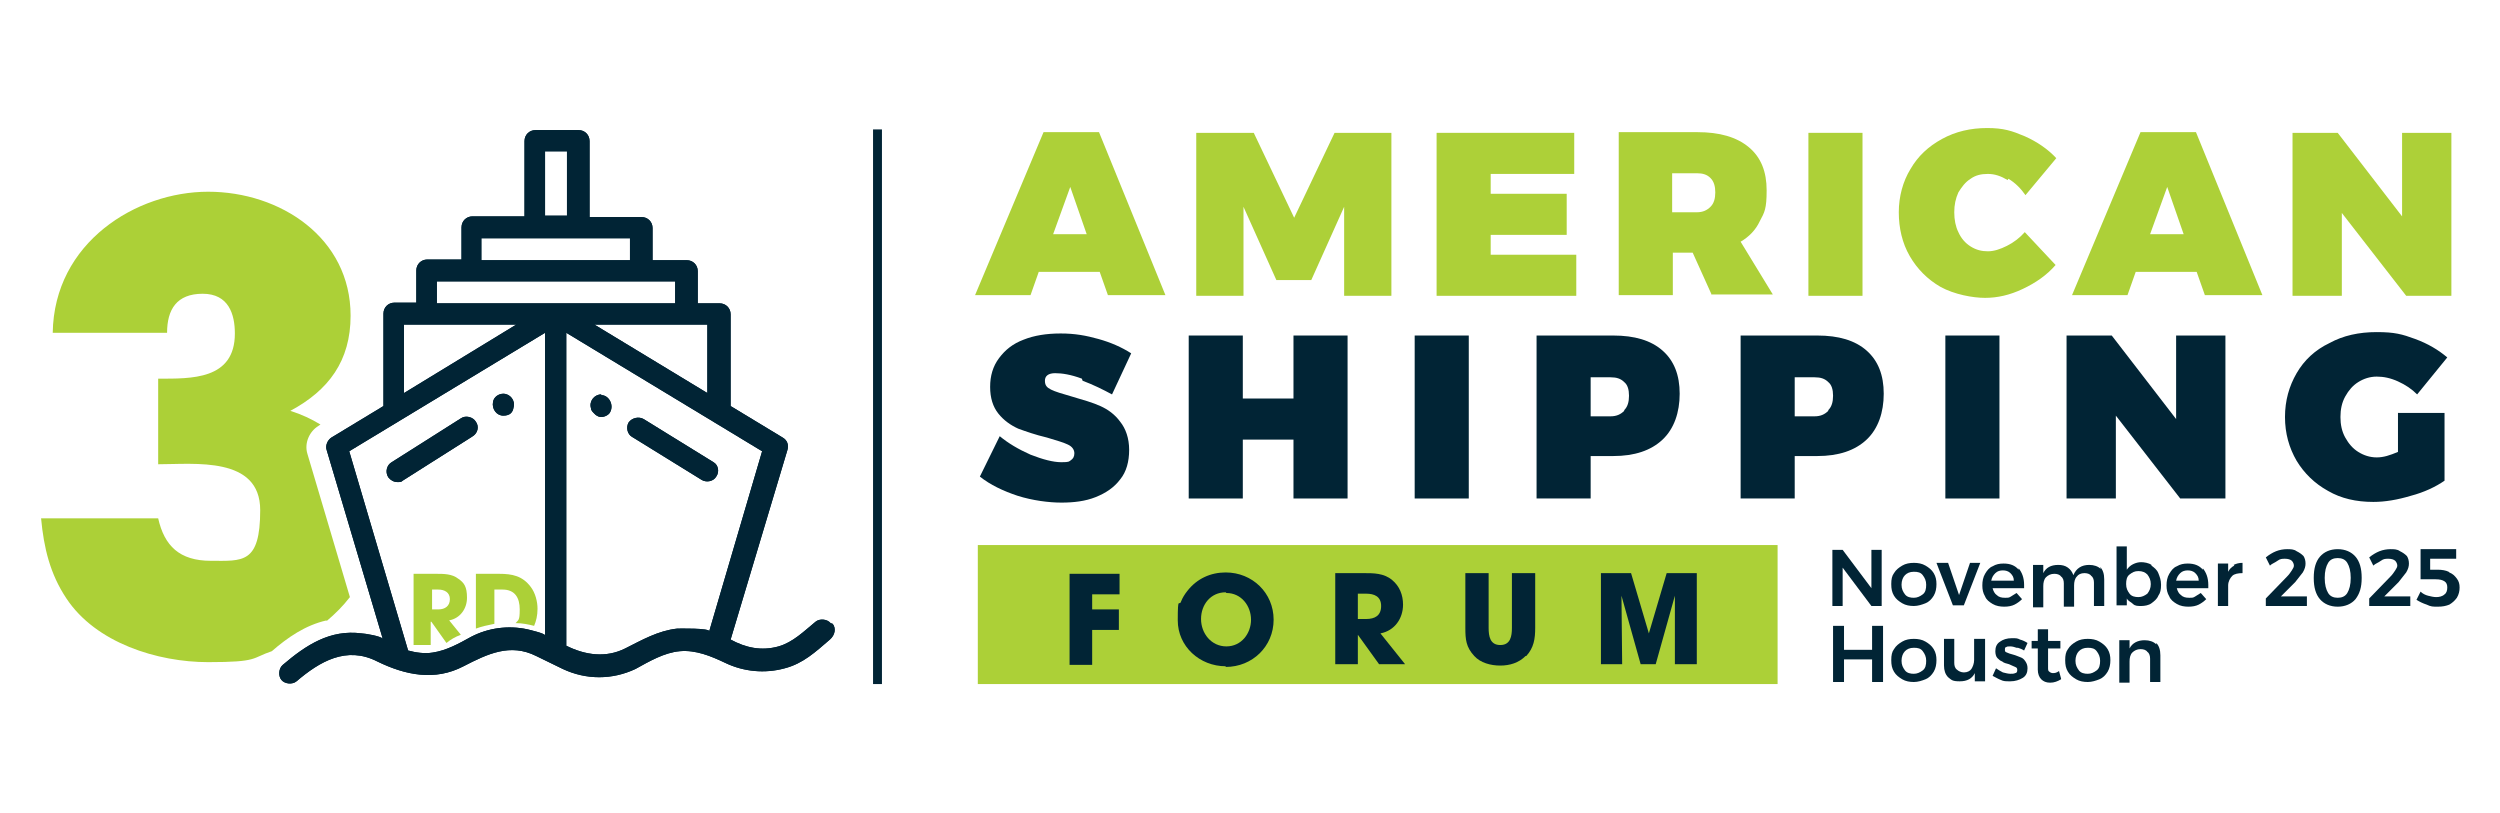 <svg xmlns="http://www.w3.org/2000/svg" xmlns:i="http://ns.adobe.com/AdobeIllustrator/10.0/" id="Layer_1" width="365.1" height="118.8" viewBox="0 0 365.1 118.8"><g><g><path d="M104.2,67.5l-10.2-6.3c-.7-.4-1.7-.2-2.2.5-.4.7-.2,1.7.5,2.1l10.2,6.3c.7.4,1.7.2,2.1-.5.5-.7.3-1.7-.4-2.1Z" fill="#012435"></path><path d="M104.2,67.5l-10.2-6.3c-.7-.4-1.7-.2-2.2.5-.4.7-.2,1.7.5,2.1l10.2,6.3c.7.4,1.7.2,2.1-.5.5-.7.3-1.7-.4-2.1Z" fill="#012435"></path></g><g><path d="M87.8,57.6c-1,0-1.8,1-1.5,2,0,.4.4.7.7,1,.3.2.5.3.8.3.5,0,1.1-.3,1.3-.7.6-1.1-.2-2.5-1.3-2.5Z" fill="#012435"></path><path d="M87.8,57.6c-1,0-1.8,1-1.5,2,0,.4.4.7.7,1,.3.2.5.3.8.3.5,0,1.1-.3,1.3-.7.6-1.1-.2-2.5-1.3-2.5Z" fill="#012435"></path></g><g><path d="M69.5,61.6c-.4-.7-1.5-1-2.2-.5l-10.1,6.4c-.7.4-1,1.4-.5,2.2.3.4.8.7,1.3.7s.6,0,.8-.2l10.1-6.4c.9-.5,1.1-1.5.6-2.2Z" fill="#012435"></path><path d="M69.5,61.6c-.4-.7-1.5-1-2.2-.5l-10.1,6.4c-.7.4-1,1.4-.5,2.2.3.4.8.7,1.3.7s.6,0,.8-.2l10.1-6.4c.9-.5,1.1-1.5.6-2.2Z" fill="#012435"></path></g><g><path d="M73.5,57.5c-.7,0-1.4.5-1.5,1.2-.2,1,.5,2,1.5,2s1.4-.5,1.5-1.2c.3-1-.5-2-1.5-2Z" fill="#012435"></path><path d="M73.5,57.5c-.7,0-1.4.5-1.5,1.2-.2,1,.5,2,1.5,2s1.4-.5,1.5-1.2c.3-1-.5-2-1.5-2Z" fill="#012435"></path></g><g><path d="M121.3,91c-.5-.6-1.6-.7-2.2-.2-1.7,1.4-3.3,3-5.4,3.6-2.5.7-4.8.2-7-1l8.3-27.7c.2-.7,0-1.4-.7-1.8l-7.6-4.6v-13.4c0-.9-.7-1.6-1.6-1.6h-3.2v-4.7c0-.9-.7-1.6-1.6-1.6h-5v-4.7c0-.9-.7-1.6-1.6-1.6h-7.6v-11.1c0-.9-.7-1.6-1.6-1.6h-6.3c-.9,0-1.6.7-1.6,1.6v11h-7.6c-.9,0-1.6.7-1.6,1.6v4.7h-5c-.9,0-1.6.7-1.6,1.6v4.7h-3.2c-.9,0-1.6.7-1.6,1.6v13.5l-7.6,4.6c-.6.4-.9,1.2-.7,1.8l8.2,27.6c-.2-.4-2.7-.8-3.1-.8-4.6-.6-8.1,1.7-11.5,4.6-.6.5-.7,1.6-.2,2.2s1.6.7,2.2.2c3.4-2.9,7.3-5.2,11.8-2.9,4.1,2,8.4,2.9,12.6.7,3.5-1.8,6.8-3.4,10.6-1.5l3.9,1.9c3.4,1.6,7.2,1.6,10.6,0,2-1.1,4.2-2.4,6.5-2.6,2.3-.2,4.5.7,6.6,1.7,2.7,1.3,5.8,1.6,8.7.8,2.7-.7,4.5-2.4,6.6-4.2.8-.7.9-1.7.4-2.3ZM103.3,47.4v10l-16.5-10h16.5ZM79.6,22.1h3.2v9.4h-3.2v-9.4ZM70.3,34.8h21.7v3.2h-21.7v-3.2ZM59,47.4h16.4l-16.4,10v-10ZM79.6,92.8c0-.3-2.2-.8-2.6-.9-2.8-.6-5.7-.2-8.2,1.1-1.8,1-3.6,2-5.6,2.3h0c-1.2.2-2.5,0-3.6-.3l-8.6-29.1,28.6-17.3v44.2ZM63.8,44.3v-3.2h34.8v3.2h-34.8ZM103.6,92.2c0-.5-4.4-.4-4.7-.4-2.8.3-5.2,1.7-7.6,2.9-2.8,1.4-5.8,1-8.6-.4v-45.7l28.6,17.3-7.7,26.2Z" fill="#012435"></path><path d="M121.3,91c-.5-.6-1.6-.7-2.2-.2-1.7,1.4-3.3,3-5.4,3.6-2.5.7-4.8.2-7-1l8.3-27.7c.2-.7,0-1.4-.7-1.8l-7.6-4.6v-13.4c0-.9-.7-1.6-1.6-1.6h-3.2v-4.7c0-.9-.7-1.6-1.6-1.6h-5v-4.7c0-.9-.7-1.6-1.6-1.6h-7.6v-11.1c0-.9-.7-1.6-1.6-1.6h-6.3c-.9,0-1.6.7-1.6,1.6v11h-7.6c-.9,0-1.6.7-1.6,1.6v4.7h-5c-.9,0-1.6.7-1.6,1.6v4.7h-3.2c-.9,0-1.6.7-1.6,1.6v13.5l-7.6,4.6c-.6.4-.9,1.2-.7,1.8l8.2,27.6c-.2-.4-2.7-.8-3.1-.8-4.6-.6-8.1,1.7-11.5,4.6-.6.5-.7,1.6-.2,2.2s1.6.7,2.2.2c3.4-2.9,7.3-5.2,11.8-2.9,4.1,2,8.4,2.9,12.6.7,3.5-1.8,6.8-3.4,10.6-1.5l3.9,1.9c3.4,1.6,7.2,1.6,10.6,0,2-1.1,4.2-2.4,6.5-2.6,2.3-.2,4.5.7,6.6,1.7,2.7,1.3,5.8,1.6,8.7.8,2.7-.7,4.5-2.4,6.6-4.2.8-.7.9-1.7.4-2.3ZM103.3,47.4v10l-16.5-10h16.5ZM79.6,22.1h3.2v9.4h-3.2v-9.4ZM70.3,34.8h21.7v3.2h-21.7v-3.2ZM59,47.4h16.4l-16.4,10v-10ZM79.6,92.8c0-.3-2.2-.8-2.6-.9-2.8-.6-5.7-.2-8.2,1.1-1.8,1-3.6,2-5.6,2.3h0c-1.2.2-2.5,0-3.6-.3l-8.6-29.1,28.6-17.3v44.2ZM63.8,44.3v-3.2h34.8v3.2h-34.8ZM103.6,92.2c0-.5-4.4-.4-4.7-.4-2.8.3-5.2,1.7-7.6,2.9-2.8,1.4-5.8,1-8.6-.4v-45.7l28.6,17.3-7.7,26.2Z" fill="#012435"></path></g></g><rect x="142.8" y="79.6" width="116.8" height="20.3" fill="#acd037"></rect><g><path d="M273.3,80.3h1.5v8.2h-1.5l-4.2-5.6v5.6h-1.5v-8.2h1.5l4.2,5.6v-5.6Z" fill="#012435"></path><path d="M281.2,82.6c.5.3.9.6,1.2,1.1.3.5.4,1,.4,1.6s-.1,1.2-.4,1.7c-.3.5-.7.9-1.2,1.1s-1.1.4-1.7.4-1.2-.1-1.7-.4c-.5-.3-.9-.6-1.2-1.1-.3-.5-.4-1-.4-1.7s.1-1.2.4-1.6c.3-.5.7-.8,1.2-1.1.5-.3,1.1-.4,1.7-.4s1.2.1,1.7.4ZM278.2,84c-.3.3-.5.8-.5,1.4s.2,1,.5,1.4.8.5,1.3.5.9-.2,1.3-.5.5-.8.5-1.4-.2-1-.5-1.4-.7-.5-1.3-.5-1,.2-1.3.5Z" fill="#012435"></path><path d="M282.9,82.2h1.6s1.6,4.7,1.6,4.7l1.6-4.7h1.5l-2.4,6.2h-1.6l-2.4-6.2Z" fill="#012435"></path><path d="M294.8,83c.5.6.8,1.4.8,2.4s0,.4,0,.5h-4.6c.1.4.3.8.6,1,.3.3.7.4,1.2.4s.6,0,.9-.2.5-.3.8-.5l.8.9c-.3.3-.7.6-1.1.8-.4.2-.9.3-1.5.3s-1.2-.1-1.7-.4-.9-.6-1.1-1.1c-.3-.5-.4-1-.4-1.6s.1-1.2.4-1.7c.3-.5.6-.9,1.1-1.1.5-.3,1-.4,1.6-.4,1,0,1.7.3,2.2.9ZM294.1,84.8c0-.5-.2-.8-.5-1.1-.3-.3-.7-.4-1.1-.4s-.8.1-1.1.4c-.3.3-.5.6-.6,1.1h3.3Z" fill="#012435"></path><path d="M306.7,82.8c.4.4.6,1,.6,1.8v3.9h-1.5v-3.4c0-.4-.1-.8-.4-1-.2-.3-.6-.4-1-.4-.5,0-.9.2-1.1.5-.3.3-.4.8-.4,1.3v3.1h-1.5v-3.4c0-.4-.1-.8-.4-1-.2-.3-.6-.4-1-.4-.5,0-.9.2-1.2.5s-.4.8-.4,1.3v3.1h-1.5v-6.2h1.5v1.2c.4-.8,1.1-1.2,2.2-1.2.5,0,1,.1,1.4.4.4.3.6.6.8,1.1.4-1,1.2-1.5,2.3-1.5.7,0,1.3.2,1.7.6Z" fill="#012435"></path><path d="M314.2,82.6c.4.3.8.6,1,1.1.2.5.4,1,.4,1.7s-.1,1.2-.4,1.6c-.2.5-.6.8-1,1.1-.4.3-1,.4-1.5.4s-.9,0-1.2-.3-.7-.4-.9-.8v1h-1.5v-8.6h1.5v3.4c.2-.3.5-.6.9-.8.4-.2.8-.3,1.2-.3s1.1.1,1.5.4ZM313.6,86.7c.3-.4.5-.8.5-1.4s-.2-1-.5-1.4c-.3-.3-.7-.5-1.3-.5s-.9.2-1.3.5-.5.8-.5,1.4.2,1,.5,1.4.8.5,1.3.5.9-.2,1.3-.5Z" fill="#012435"></path><path d="M321.7,83c.5.6.8,1.4.8,2.4s0,.4,0,.5h-4.6c.1.4.3.8.6,1,.3.3.7.4,1.2.4s.6,0,.9-.2.5-.3.8-.5l.8.9c-.3.3-.7.6-1.1.8-.4.2-.9.3-1.5.3s-1.2-.1-1.7-.4-.9-.6-1.1-1.1c-.3-.5-.4-1-.4-1.6s.1-1.2.4-1.7c.3-.5.6-.9,1.1-1.1.5-.3,1-.4,1.6-.4,1,0,1.7.3,2.2.9ZM321.1,84.8c0-.5-.2-.8-.5-1.1-.3-.3-.7-.4-1.1-.4s-.8.1-1.1.4c-.3.3-.5.6-.6,1.1h3.3Z" fill="#012435"></path><path d="M326.2,82.5c.4-.2.8-.3,1.3-.3v1.5c-.6,0-1.2.1-1.5.4s-.6.8-.6,1.4v3h-1.5v-6.2h1.5v1.2c.2-.4.5-.7.9-.9Z" fill="#012435"></path><path d="M336.9,87.1v1.4h-6v-1.1l3.1-3.2c.3-.3.5-.6.7-.9.2-.3.3-.5.3-.7s-.1-.5-.3-.7c-.2-.2-.6-.3-1-.3s-.7,0-1.1.3-.8.4-1.1.7l-.6-1.2c.5-.4,1-.7,1.5-.9.5-.2,1.1-.3,1.6-.3s1,0,1.4.3c.4.2.7.4,1,.7.2.3.3.7.3,1.1s-.1.8-.4,1.3c-.3.4-.7.9-1.1,1.4l-2.1,2.1h4Z" fill="#012435"></path><path d="M344,81.3c.6.7.9,1.7.9,3.1s-.3,2.3-.9,3.1c-.6.7-1.5,1.1-2.6,1.1s-2-.4-2.6-1.1-.9-1.7-.9-3.1.3-2.4.9-3.1,1.5-1.1,2.6-1.1,2,.4,2.6,1.1ZM340,82.2c-.3.5-.5,1.2-.5,2.2s.2,1.7.5,2.2.8.7,1.4.7,1.1-.2,1.4-.7.5-1.2.5-2.2-.2-1.7-.5-2.2-.8-.7-1.4-.7-1.1.2-1.4.7Z" fill="#012435"></path><path d="M352,87.1v1.4h-6v-1.1l3.1-3.2c.3-.3.5-.6.7-.9.2-.3.3-.5.3-.7s-.1-.5-.3-.7c-.2-.2-.6-.3-1-.3s-.7,0-1.1.3-.8.4-1.1.7l-.6-1.2c.5-.4,1-.7,1.5-.9.5-.2,1.1-.3,1.6-.3s1,0,1.4.3c.4.2.7.4,1,.7.2.3.3.7.3,1.1s-.1.8-.4,1.3c-.3.4-.7.9-1.1,1.4l-2.1,2.1h4Z" fill="#012435"></path><path d="M357.7,83.6c.5.2.8.5,1.1.9.3.4.4.8.4,1.3s-.1,1-.4,1.5c-.3.4-.6.7-1.1,1-.5.2-1,.3-1.7.3s-1,0-1.6-.3c-.6-.2-1-.4-1.5-.7l.6-1.2c.3.3.7.5,1.1.6s.8.2,1.2.2.9-.1,1.2-.4c.3-.2.4-.6.4-1s-.1-.7-.4-.9c-.3-.2-.7-.3-1.3-.3s-.6,0-1.1,0c-.5,0-.8,0-1.1,0v-4.4h5.2v1.4h-3.8v1.6h1.1c.6,0,1.2.1,1.6.3Z" fill="#012435"></path><path d="M267.7,91.4h1.6v3.5h4.1v-3.5h1.6v8.2h-1.6v-3.3h-4.1v3.3h-1.6v-8.2Z" fill="#012435"></path><path d="M281.2,93.7c.5.3.9.6,1.2,1.1.3.5.4,1,.4,1.6s-.1,1.2-.4,1.7c-.3.5-.7.9-1.2,1.1s-1.1.4-1.7.4-1.2-.1-1.7-.4c-.5-.3-.9-.6-1.2-1.1-.3-.5-.4-1-.4-1.7s.1-1.2.4-1.6c.3-.5.7-.8,1.2-1.1.5-.3,1.1-.4,1.7-.4s1.2.1,1.7.4ZM278.2,95.1c-.3.3-.5.8-.5,1.4s.2,1,.5,1.4.8.5,1.3.5.9-.2,1.3-.5.5-.8.5-1.4-.2-1-.5-1.4-.7-.5-1.3-.5-1,.2-1.3.5Z" fill="#012435"></path><path d="M289.9,93.3v6.2h-1.5v-1.2c-.4.8-1.1,1.2-2.2,1.2s-1.2-.2-1.7-.6c-.4-.4-.6-1-.6-1.7v-3.9h1.5v3.5c0,.4.1.8.4,1,.2.2.6.4,1,.4.5,0,.9-.2,1.1-.5s.4-.8.4-1.3v-3.1h1.5Z" fill="#012435"></path><path d="M294.5,94.6c-.3-.1-.6-.2-.9-.2s-.5,0-.6.1c-.2,0-.2.2-.2.4s0,.3.3.4c.2.1.5.2.9.3.4.1.8.3,1.1.4s.5.3.7.6c.2.3.3.6.3,1,0,.6-.2,1.1-.7,1.4-.5.3-1.1.5-1.8.5s-1,0-1.4-.2c-.5-.2-.8-.4-1.2-.6l.5-1.1c.3.2.6.4,1,.6.4.1.8.2,1.1.2s.5,0,.7-.1c.2,0,.3-.2.3-.4s0-.4-.3-.5c-.2-.1-.5-.2-.9-.4-.4-.1-.8-.2-1-.4-.3-.1-.5-.3-.7-.5-.2-.2-.3-.6-.3-1,0-.6.2-1.1.7-1.4.4-.3,1-.5,1.7-.5s.8,0,1.2.2c.4.1.8.3,1.1.5l-.5,1.1c-.3-.2-.6-.3-.9-.4Z" fill="#012435"></path><path d="M301,99.2c-.5.3-1,.5-1.6.5s-1-.2-1.3-.5c-.3-.3-.5-.8-.5-1.4v-3.1h-.9v-1.1s.9,0,.9,0v-1.7h1.5v1.7h1.8v1.1h-1.8v2.8c0,.3,0,.5.2.6.1.1.3.2.5.2s.5,0,.9-.3l.3,1.1Z" fill="#012435"></path><path d="M306.6,93.7c.5.3.9.6,1.2,1.1.3.5.4,1,.4,1.6s-.1,1.2-.4,1.7c-.3.5-.7.9-1.2,1.1s-1.1.4-1.7.4-1.2-.1-1.7-.4c-.5-.3-.9-.6-1.2-1.1-.3-.5-.4-1-.4-1.7s.1-1.2.4-1.6c.3-.5.7-.8,1.2-1.1.5-.3,1.1-.4,1.7-.4s1.2.1,1.7.4ZM303.6,95.1c-.3.3-.5.8-.5,1.4s.2,1,.5,1.4.8.5,1.3.5.9-.2,1.3-.5.5-.8.5-1.4-.2-1-.5-1.4-.7-.5-1.3-.5-1,.2-1.3.5Z" fill="#012435"></path><path d="M314.9,93.9c.4.4.6,1,.6,1.8v3.9h-1.5v-3.4c0-.4-.1-.8-.4-1-.2-.3-.6-.4-1-.4-.5,0-.9.2-1.2.5s-.4.8-.4,1.3v3.1h-1.5v-6.2h1.5v1.2c.4-.8,1.2-1.2,2.2-1.2.7,0,1.3.2,1.7.6Z" fill="#012435"></path></g><g><path d="M161.8,43.1l-1.2-3.4h-8.9l-1.2,3.4h-8.1l10-23.8h8.1l9.7,23.8h-8.4ZM153.8,34.2h4.9l-2.4-6.9-2.5,6.9Z" fill="#add038"></path><path d="M174.8,19.4h8.3l5.9,12.4,5.9-12.4h8.3v23.8h-6.9v-13l-4.8,10.7h-5.1l-4.8-10.7v13h-6.9v-23.8Z" fill="#add038"></path><path d="M209.8,19.4h20.1v6h-12.2v2.9h11.1v6h-11.1v2.9h12.5v6h-20.4v-23.8Z" fill="#add038"></path><path d="M250,43.1l-2.8-6.2h-2.9v6.2h-7.9v-23.8h11.5c3.2,0,5.7.7,7.5,2.2,1.8,1.5,2.6,3.6,2.6,6.3s-.3,3.2-1,4.5c-.6,1.3-1.6,2.3-2.8,3l4.7,7.7h-8.9ZM244.2,31h3.6c.9,0,1.5-.3,2-.8.5-.5.7-1.2.7-2.1s-.2-1.6-.7-2.1c-.5-.5-1.1-.7-2-.7h-3.6v5.7Z" fill="#add038"></path><path d="M264.1,19.4h7.9v23.8h-7.9v-23.8Z" fill="#add038"></path><path d="M293.2,26.3c-1-.6-1.9-.9-2.9-.9s-1.8.2-2.5.7c-.8.5-1.3,1.2-1.8,2-.4.9-.6,1.8-.6,2.9s.2,2.1.6,2.9c.4.9,1,1.6,1.8,2.1.8.5,1.6.7,2.5.7s1.8-.3,2.8-.8c1-.5,1.9-1.2,2.6-2l4.5,4.8c-1.3,1.5-2.9,2.6-4.8,3.5s-3.7,1.3-5.5,1.3-4.5-.5-6.5-1.6c-1.9-1.1-3.4-2.6-4.5-4.5-1.1-1.9-1.6-4.1-1.6-6.4s.6-4.5,1.7-6.3c1.1-1.9,2.6-3.3,4.6-4.4,2-1.1,4.2-1.6,6.6-1.6s3.6.4,5.5,1.2c1.8.8,3.4,1.9,4.6,3.2l-4.5,5.4c-.7-1-1.5-1.8-2.5-2.4Z" fill="#add038"></path><path d="M322,43.1l-1.2-3.4h-8.9l-1.2,3.4h-8.1l10-23.8h8.1l9.7,23.8h-8.4ZM314,34.2h4.9l-2.4-6.9-2.5,6.9Z" fill="#add038"></path><path d="M350.9,19.4h7.1v23.8h-6.6l-9.4-12.1v12.1h-7.2v-23.8h6.6l9.4,12.2v-12.2Z" fill="#add038"></path><path d="M158,55.3c-1.6-.6-2.9-.8-3.9-.8s-1.5.4-1.5,1.1.3,1,.9,1.3c.6.3,1.6.6,3,1,1.7.5,3.1.9,4.2,1.4s2.1,1.2,2.9,2.3c.8,1,1.3,2.4,1.3,4.1s-.4,3.2-1.3,4.3c-.9,1.2-2.1,2-3.6,2.6-1.5.6-3.2.8-5,.8s-4.2-.3-6.4-1c-2.1-.7-4-1.6-5.5-2.8l2.9-5.9c1.2,1,2.7,1.9,4.5,2.7,1.8.7,3.3,1.1,4.5,1.1s1.1-.1,1.4-.3.5-.5.5-1-.3-1-1-1.3c-.6-.3-1.7-.6-3-1-1.7-.4-3.1-.9-4.2-1.3-1.1-.5-2.1-1.2-2.9-2.2s-1.2-2.3-1.2-3.9.4-3,1.3-4.2,2-2.1,3.6-2.7c1.5-.6,3.3-.9,5.4-.9s3.7.3,5.5.8c1.8.5,3.4,1.2,4.8,2.1l-2.8,6c-1.3-.7-2.7-1.4-4.3-2Z" fill="#012435"></path><path d="M173.6,49h7.9v9.2h7.4v-9.2h7.9v23.8h-7.9v-8.6h-7.4v8.6h-7.9v-23.8Z" fill="#012435"></path><path d="M206.6,49h7.9v23.8h-7.9v-23.8Z" fill="#012435"></path><path d="M242.8,51.2c1.7,1.5,2.5,3.6,2.5,6.3s-.8,5.1-2.5,6.7c-1.7,1.6-4.1,2.4-7.2,2.4h-3.3v6.2h-7.9v-23.8h11.2c3.1,0,5.5.7,7.2,2.2ZM237.2,59.9c.5-.5.7-1.2.7-2.1s-.2-1.6-.7-2c-.5-.5-1.1-.7-2-.7h-2.9v5.7h2.9c.9,0,1.5-.3,2-.8Z" fill="#012435"></path><path d="M272.6,51.2c1.7,1.5,2.5,3.6,2.5,6.3s-.8,5.1-2.5,6.7c-1.7,1.6-4.1,2.4-7.2,2.4h-3.3v6.2h-7.9v-23.8h11.2c3.1,0,5.5.7,7.2,2.2ZM267,59.9c.5-.5.7-1.2.7-2.1s-.2-1.6-.7-2c-.5-.5-1.1-.7-2-.7h-2.9v5.7h2.9c.9,0,1.5-.3,2-.8Z" fill="#012435"></path><path d="M284.1,49h7.9v23.8h-7.9v-23.8Z" fill="#012435"></path><path d="M317.9,49h7.1v23.8h-6.6l-9.4-12.1v12.1h-7.2v-23.8h6.6l9.4,12.2v-12.2Z" fill="#012435"></path><path d="M350.3,60.3h6.7v9.9c-1.3.9-3,1.7-4.9,2.2-2,.6-3.8.9-5.5.9-2.5,0-4.7-.5-6.6-1.6-2-1.1-3.5-2.6-4.6-4.4-1.1-1.9-1.7-4-1.7-6.4s.6-4.5,1.7-6.4,2.7-3.4,4.8-4.4c2-1.1,4.3-1.6,6.9-1.6s3.7.3,5.6,1c1.9.7,3.4,1.6,4.7,2.7l-4.4,5.4c-.8-.8-1.7-1.4-2.8-1.9-1.1-.5-2.1-.7-3.1-.7s-1.9.3-2.7.8c-.8.5-1.4,1.2-1.9,2.1-.5.9-.7,1.9-.7,3s.2,2.1.7,3c.5.9,1.1,1.6,1.9,2.1.8.5,1.7.8,2.7.8s1.9-.3,3.1-.8v-5.7Z" fill="#012435"></path></g><g><path d="M159.5,86.7v2.3h3.9v3h-3.9v5.1h-3.3v-13.3h7.3v3h-4Z" fill="#012435"></path><path d="M179,97.3c-3.8,0-7-2.9-7-6.7s.2-1.9.5-2.8c.2-.5.5-1,.9-1.5,1.4-1.8,3.4-2.7,5.6-2.7,3.9,0,7,3,7,6.9s-3.1,6.9-7,6.9ZM179,86.5c-2.2,0-3.6,1.8-3.6,3.9s1.5,4,3.7,4,3.6-1.9,3.6-3.9-1.4-3.9-3.6-3.9Z" fill="#012435"></path><path d="M201.4,97l-3.1-4.3h0v4.3h-3.3v-13.3h4.2c1.4,0,2.9,0,4.1,1,1.1.9,1.6,2.2,1.6,3.6,0,2-1.2,3.8-3.3,4.2l3.6,4.5h-3.9ZM199.5,86.7h-1.2v3.7h1.2c1.3,0,2.2-.5,2.2-1.9s-1-1.8-2.2-1.8Z" fill="#012435"></path><path d="M222.8,95.8c-1,1-2.3,1.4-3.7,1.4s-2.9-.4-3.8-1.4c-1.2-1.3-1.3-2.4-1.3-4.1v-8h3.4v8c0,1.2.2,2.5,1.7,2.5s1.7-1.3,1.7-2.5v-8h3.4v8c0,1.6-.2,2.9-1.3,4.1Z" fill="#012435"></path><path d="M244.6,97v-10c.1,0,0,0,0,0l-2.8,10h-2.2l-2.8-10h0s.1,10,.1,10h-3.1v-13.3h4.4l2.6,8.8h0l2.6-8.8h4.4v13.3h-3.1Z" fill="#012435"></path></g><rect x="127.5" y="18.9" width="1.3" height="81" fill="#012435"></rect><path d="M47.7,90.7c1.3-1.1,2.4-2.2,3.4-3.5l-6.2-20.9c-.5-1.6.3-3.3,1.6-4.1l.3-.2c-1.3-.8-2.8-1.5-4.4-2,5.6-3,8.8-7.3,8.8-13.9,0-11.4-10.3-18.1-20.8-18.1s-22.5,7.4-22.7,20.6h16.7c0-3.4,1.4-5.7,5.2-5.7s4.7,3,4.7,5.8c0,6.8-6.4,6.6-11.2,6.6v12.5c5.3,0,14.9-1.2,14.9,6.7s-2.6,7.4-7.2,7.4-6.8-2.2-7.7-6.2H6c.4,4.3,1.3,8.1,3.7,11.7,4.3,6.5,13.3,9.3,20.7,9.3s6.3-.6,9.3-1.6c2.3-2,4.9-3.8,8-4.5Z" fill="#acd037"></path><g><path d="M63,90.8h0l2.2,3.1c.6-.5,1.3-.9,2.1-1.2l-1.7-2.1c1.6-.3,2.6-1.7,2.6-3.3s-.4-2.2-1.3-2.8c-.9-.7-2.1-.7-3.2-.7h-3.3v10.4h2.5v-3.4ZM63,86.1h1c.9,0,1.7.4,1.7,1.4s-.7,1.5-1.7,1.5h-.9v-2.9Z" fill="#acd037"></path><path d="M72.2,91.1v-5h1.2c1.8,0,2.5,1.2,2.5,2.9s-.2,1.5-.6,2c1,0,1.9.2,2.7.4.3-.7.5-1.5.5-2.5s-.3-2.3-1-3.2c-1.2-1.6-2.7-1.9-4.6-1.9h-3.4v8c.8-.3,1.7-.5,2.7-.7Z" fill="#acd037"></path></g></svg>